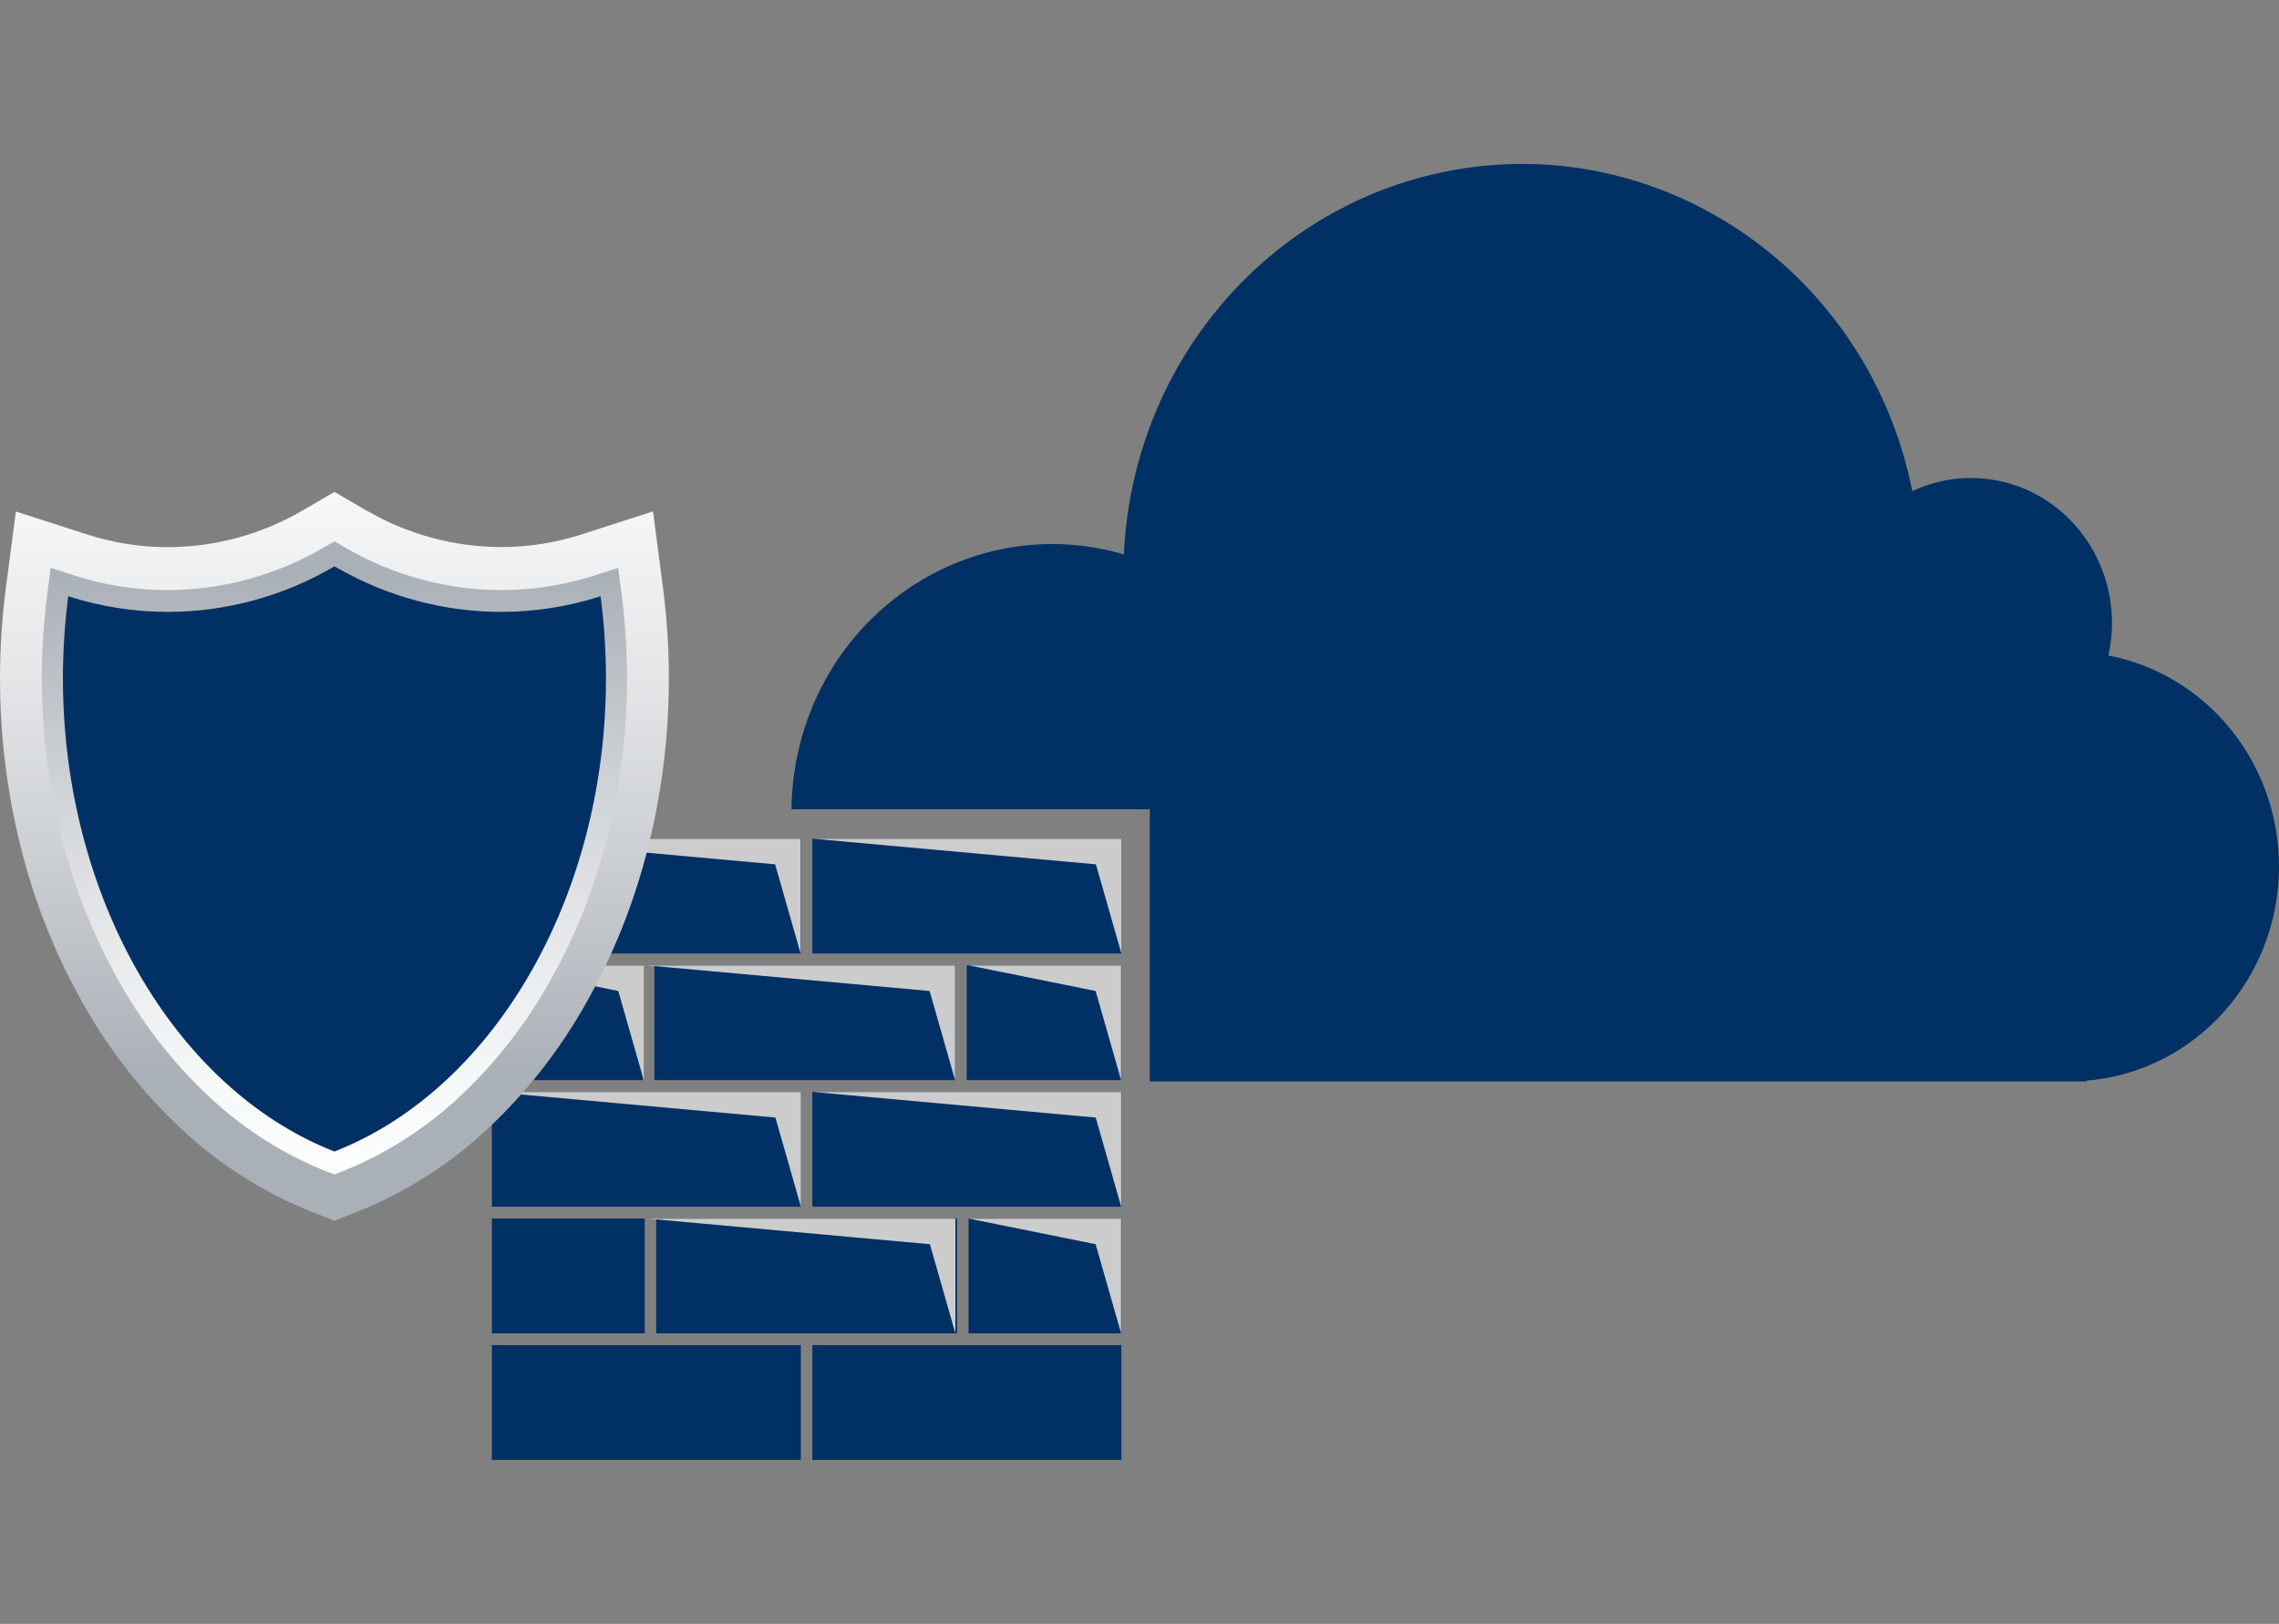 <?xml version="1.0" encoding="UTF-8"?><svg id="_レイヤー_2" xmlns="http://www.w3.org/2000/svg" xmlns:xlink="http://www.w3.org/1999/xlink" viewBox="0 0 238.71 170.14"><rect x="0" y="0" width="238.71" height="170.14" fill="#808080" stroke="none"/><defs><style>.cls-1{fill:none;}.cls-2{fill:#003064;}.cls-3{fill:#ccc;}.cls-4{fill:url(#_名称未設定グラデーション_32-2);}.cls-5{fill:url(#_名称未設定グラデーション_32);}</style><linearGradient id="_名称未設定グラデーション_32" x1="-1154.15" y1="3155.37" x2="-1154.15" y2="3157.07" gradientTransform="translate(48765.7 141441.15) scale(42.22 -44.79)" gradientUnits="userSpaceOnUse"><stop offset="0" stop-color="#aab0b7"/><stop offset=".21" stop-color="#c2c6cb"/><stop offset=".54" stop-color="#e3e5e7"/><stop offset=".81" stop-color="#f7f8f8"/><stop offset="1" stop-color="#fff"/></linearGradient><linearGradient id="_名称未設定グラデーション_32-2" x1="-1150.1" y1="3163.78" x2="-1150.1" y2="3162.07" gradientTransform="translate(42516.2 123130.8) scale(36.94 -38.9)" xlink:href="#_名称未設定グラデーション_32"/></defs><g id="_レイヤー_1-2"><g><rect class="cls-1" width="238.71" height="170.14"/><g id="_グループ_10204"><path id="_パス_20766" class="cls-2" d="M238.71,90.79c0-10.83-7.52-20.12-17.87-22.11,1.83-8.17-3.13-16.33-11.08-18.21-1.09-.26-2.2-.39-3.32-.39-2.12,0-4.21,.47-6.14,1.38-4.63-23.21-26.7-38.16-49.28-33.4-18.7,3.95-32.42,20.43-33.3,40.03-14.5-4.26-29.62,4.37-33.77,19.28-.67,2.41-1.02,4.91-1.05,7.42h37.54v28.51h98.13l-.05-.08c11.4-.91,20.19-10.68,20.19-22.43Z"/><g id="_グループ_10202"><rect id="_長方形_4575" class="cls-2" x="51.52" y="127.67" width="16.01" height="12.03"/><rect id="_長方形_4576" class="cls-2" x="51.52" y="114.4" width="32.36" height="12.03"/><rect id="_長方形_4577" class="cls-2" x="68.73" y="127.67" width="31.51" height="12.03"/><rect id="_長方形_4578" class="cls-2" x="85.09" y="87.87" width="32.37" height="12.03"/><rect id="_長方形_4579" class="cls-2" x="68.54" y="101.14" width="31.51" height="12.03"/><rect id="_長方形_4580" class="cls-2" x="51.52" y="87.87" width="32.36" height="12.03"/><rect id="_長方形_4581" class="cls-2" x="51.52" y="101.14" width="15.82" height="12.03"/><rect id="_長方形_4582" class="cls-2" x="85.09" y="114.4" width="32.37" height="12.03"/><rect id="_長方形_4583" class="cls-2" x="101.26" y="101.14" width="16.2" height="12.03"/><rect id="_長方形_4584" class="cls-2" x="101.45" y="127.67" width="16.01" height="12.03"/><rect id="_長方形_4585" class="cls-2" x="51.52" y="140.93" width="32.36" height="12.03"/><rect id="_長方形_4586" class="cls-2" x="85.09" y="140.93" width="32.37" height="12.03"/></g><path id="_パス_20767" class="cls-3" d="M85.09,87.87l29.7,2.69,2.67,9.35v-12.03h-32.36Z"/><path id="_パス_20768" class="cls-3" d="M51.49,87.87l29.7,2.69,2.67,9.35v-12.03H51.49Z"/><path id="_パス_20769" class="cls-3" d="M67.67,101.14l29.7,2.69,2.67,9.35v-12.03h-32.36Z"/><path id="_パス_20770" class="cls-3" d="M85.07,114.4l29.7,2.69,2.67,9.35v-12.03h-32.36Z"/><path id="_パス_20771" class="cls-3" d="M67.7,127.67l29.7,2.69,2.67,9.35v-12.03h-32.36Z"/><path id="_パス_20772" class="cls-3" d="M51.52,114.4l29.7,2.69,2.67,9.35v-12.03H51.52Z"/><path id="_パス_20773" class="cls-3" d="M101.44,127.67l13.32,2.69,2.67,9.35v-12.03h-15.99Z"/><path id="_パス_20774" class="cls-3" d="M101.44,101.14l13.32,2.69,2.67,9.35v-12.03h-15.99Z"/><path id="_パス_20775" class="cls-3" d="M51.44,101.14l13.32,2.69,2.67,9.35v-12.03h-15.99Z"/><g id="_グループ_10203"><path id="_パス_20776" class="cls-5" d="M32.68,126.98c-5-1.99-9.6-4.9-13.58-8.6-4.05-3.77-7.52-8.15-10.27-13-2.88-5.05-5.08-10.47-6.53-16.13C.77,83.31,0,77.2,0,71.06c0-3.18,.21-6.35,.62-9.5l1.04-7.97,7.47,2.41c2.74,.88,5.59,1.33,8.46,1.33,4.97-.02,9.86-1.35,14.18-3.89l3.26-1.9,3.26,1.9,.14,.08h.02l.21,.12c4.23,2.4,8.98,3.66,13.81,3.68,2.87,0,5.72-.45,8.46-1.33l7.47-2.41,1.04,7.97c.41,3.15,.62,6.32,.62,9.5,0,6.09-.75,12.15-2.26,18.04-1.43,5.61-3.59,11.01-6.42,16.03-2.71,4.82-6.11,9.19-10.1,12.96-3.91,3.7-8.43,6.64-13.36,8.68l-.12,.05c-.14,.06-.28,.11-.42,.17l-2.35,.92-2.33-.91Z"/><path id="_パス_20777" class="cls-4" d="M34.24,122.76c-4.5-1.79-8.64-4.42-12.21-7.74-3.72-3.46-6.89-7.48-9.42-11.94-2.68-4.7-4.72-9.74-6.07-15-1.44-5.55-2.16-11.28-2.16-17.03,0-2.97,.2-5.95,.58-8.89l.35-2.66,2.49,.8c3.17,1.02,6.47,1.54,9.79,1.53,5.73-.02,11.37-1.56,16.35-4.48l1.09-.63,1.09,.63c.08,.05,.17,.09,.24,.14l.18,.1c4.88,2.76,10.36,4.22,15.93,4.24,3.32,0,6.62-.52,9.79-1.53l2.49-.8,.35,2.66c.38,2.95,.58,5.92,.58,8.89,0,5.7-.71,11.37-2.12,16.88-1.33,5.22-3.34,10.23-5.97,14.9-2.48,4.43-5.61,8.44-9.26,11.9-3.52,3.33-7.59,5.98-12.02,7.82l-.12,.05-.36,.14-.78,.31-.78-.29Z"/><path id="_パス_20778" class="cls-2" d="M62.91,62.47c-3.38,1.09-6.9,1.64-10.44,1.64-5.94-.01-11.78-1.57-16.99-4.52-.15-.08-.3-.17-.45-.25-5.31,3.12-11.32,4.76-17.44,4.77-3.54,0-7.06-.55-10.44-1.64-.37,2.85-.56,5.72-.56,8.59,0,22.8,11.64,43.01,28.44,49.59l.45-.18c16.55-6.76,27.99-26.81,27.99-49.4,0-2.88-.19-5.75-.56-8.6Z"/></g></g></g></g></svg>